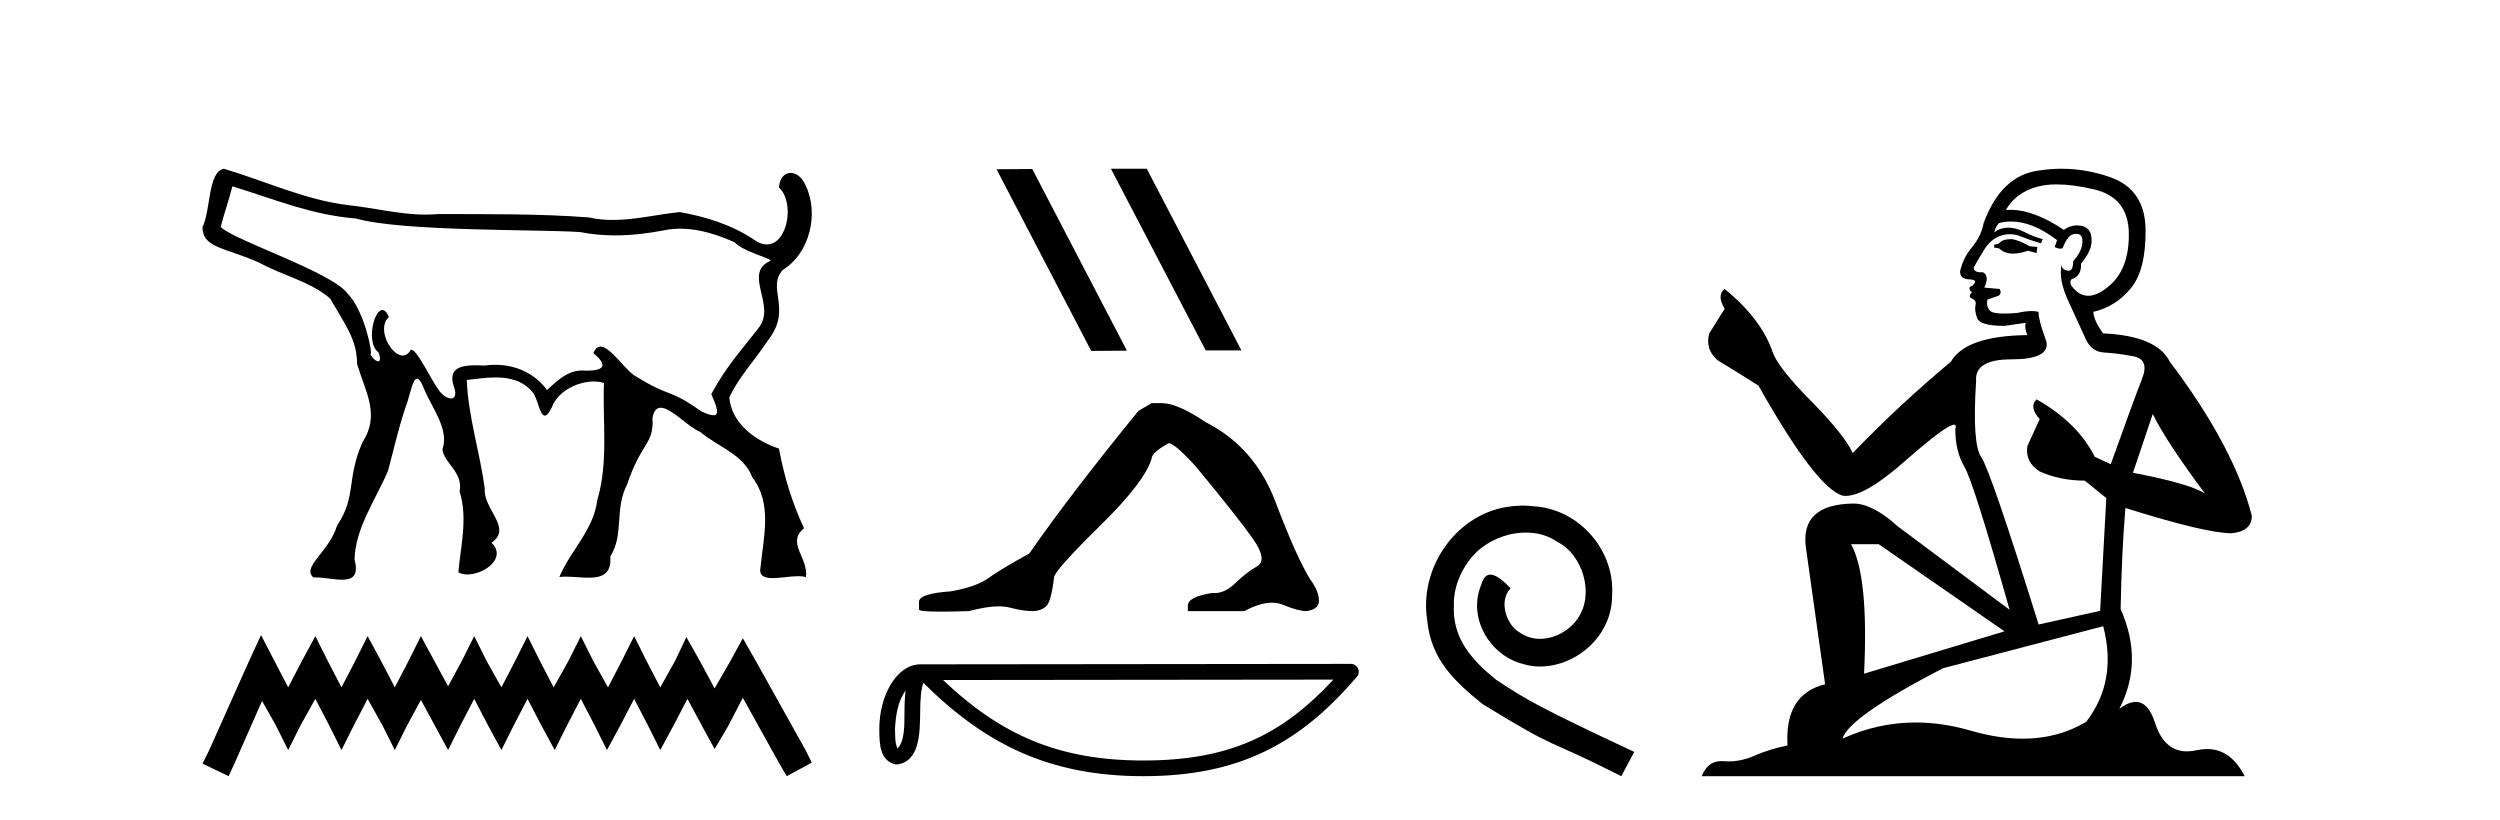 <?xml version='1.0' encoding='UTF-8' standalone='yes'?><svg xmlns='http://www.w3.org/2000/svg' xmlns:xlink='http://www.w3.org/1999/xlink' width='125.0' height='41.0' ><path d='M 11.619 9.316 C 13.767 9.974 15.542 10.741 17.805 10.927 C 20.107 11.583 26.861 11.46 29.001 11.603 C 29.587 11.719 30.172 11.77 30.756 11.77 C 31.559 11.77 32.361 11.675 33.16 11.525 C 33.448 11.462 33.736 11.434 34.021 11.434 C 34.958 11.434 35.876 11.737 36.727 12.112 C 37.179 12.582 38.356 12.849 38.543 13.03 C 37.106 13.648 38.818 15.239 37.953 16.365 C 37.142 17.428 36.326 18.287 35.565 19.703 C 35.848 20.353 35.995 20.763 35.671 20.763 C 35.546 20.763 35.352 20.702 35.068 20.57 C 33.409 19.397 33.556 19.904 31.831 18.842 C 31.303 18.586 30.54 17.329 30.024 17.329 C 29.884 17.329 29.762 17.423 29.668 17.655 C 30.399 18.262 30.234 18.534 29.307 18.534 C 29.306 18.534 29.305 18.534 29.304 18.534 C 29.239 18.527 29.177 18.523 29.116 18.523 C 28.347 18.523 27.834 19.07 27.35 19.499 C 26.727 18.651 25.773 18.24 24.757 18.24 C 24.582 18.24 24.405 18.252 24.227 18.277 C 24.08 18.27 23.925 18.264 23.772 18.264 C 23.04 18.264 22.35 18.411 22.717 19.393 C 22.831 19.764 22.729 19.923 22.551 19.923 C 22.381 19.923 22.142 19.778 21.96 19.536 C 21.536 18.974 20.871 17.486 20.558 17.486 C 20.55 17.486 20.543 17.487 20.536 17.489 C 20.426 17.691 20.285 17.776 20.136 17.776 C 19.538 17.776 18.813 16.408 19.447 15.853 C 19.341 15.604 19.227 15.501 19.117 15.501 C 18.672 15.501 18.305 17.19 18.923 17.614 C 19.045 17.922 19.011 18.067 18.907 18.067 C 18.809 18.067 18.651 17.941 18.502 17.703 L 18.502 17.703 C 18.511 17.714 18.519 17.719 18.525 17.719 C 18.653 17.719 18.226 15.556 17.401 14.704 C 16.655 13.621 11.675 12.013 11.035 11.348 C 11.204 10.671 11.45 9.993 11.619 9.316 ZM 11.19 8.437 C 10.387 8.595 10.546 10.505 10.124 11.356 C 10.123 12.406 11.26 12.373 12.969 13.136 C 14.116 13.771 15.532 14.078 16.505 14.926 C 17.298 16.303 17.844 16.971 17.854 18.198 C 18.265 19.583 19.023 20.737 18.123 22.112 C 17.301 24.005 17.841 24.792 16.852 26.282 C 16.448 27.615 15.065 28.345 15.669 28.873 C 15.696 28.872 15.724 28.871 15.751 28.871 C 16.188 28.871 16.7 28.985 17.102 28.985 C 17.61 28.985 17.943 28.803 17.728 27.98 C 17.752 26.422 18.813 24.927 19.401 23.541 C 19.712 22.386 19.971 21.188 20.387 20.051 C 20.533 19.564 20.648 18.935 20.849 18.935 C 20.949 18.935 21.071 19.092 21.228 19.504 C 21.615 20.412 22.47 21.493 22.121 22.467 C 22.187 23.145 23.18 23.623 22.979 24.576 C 23.414 25.918 23.004 27.467 22.92 28.615 C 23.043 28.689 23.199 28.723 23.368 28.723 C 24.202 28.723 25.364 27.904 24.573 27.133 C 25.653 26.421 24.146 25.438 24.239 24.436 C 23.998 22.62 23.406 20.813 23.339 18.998 C 23.795 18.947 24.295 18.872 24.783 18.872 C 25.467 18.872 26.128 19.02 26.613 19.592 C 26.878 19.86 26.979 20.782 27.24 20.782 C 27.333 20.782 27.445 20.666 27.592 20.364 C 27.908 19.523 28.918 19.075 29.692 19.075 C 29.878 19.075 30.052 19.101 30.198 19.154 C 30.124 21.105 30.43 23.103 29.865 25 C 29.687 26.481 28.527 27.525 27.967 28.851 C 28.071 28.838 28.181 28.833 28.295 28.833 C 28.662 28.833 29.067 28.885 29.43 28.885 C 30.073 28.885 30.583 28.722 30.517 27.822 C 31.213 26.711 30.713 25.471 31.351 24.234 C 32.083 22.055 32.7 22.246 32.625 20.894 C 32.691 20.525 32.84 20.386 33.037 20.386 C 33.568 20.386 34.447 21.387 35.001 21.587 C 35.881 22.341 37.186 22.713 37.614 23.865 C 38.632 25.181 38.171 26.873 38.023 28.384 C 37.944 28.802 38.23 28.905 38.635 28.905 C 39.026 28.905 39.528 28.809 39.919 28.809 C 40.065 28.809 40.195 28.823 40.298 28.859 C 40.435 27.897 39.3 27.145 40.201 26.413 C 39.585 25.075 39.227 23.891 38.947 22.43 C 37.829 22.061 36.576 21.211 36.464 19.862 C 37.025 18.738 37.527 18.307 38.506 16.869 C 39.563 15.388 38.321 14.374 39.146 13.49 C 40.461 12.691 41.01 10.661 40.234 9.177 C 40.064 8.829 39.786 8.646 39.53 8.646 C 39.242 8.646 38.983 8.88 38.947 9.372 C 39.756 10.12 39.384 12.223 38.344 12.223 C 38.151 12.223 37.935 12.15 37.699 11.983 C 36.587 11.238 35.291 10.833 33.986 10.604 C 32.876 10.717 31.762 10.998 30.645 10.998 C 30.248 10.998 29.85 10.963 29.452 10.872 C 26.938 10.68 24.411 10.712 21.89 10.703 C 21.686 10.722 21.482 10.73 21.279 10.73 C 19.98 10.73 18.696 10.389 17.402 10.257 C 15.246 9.994 13.259 9.048 11.19 8.437 Z' style='fill:#000000;stroke:none' /><path d='M 13.051 31.755 L 12.424 33.113 L 10.438 37.555 L 10.124 38.182 L 11.431 38.809 L 11.744 38.13 L 13.103 35.047 L 13.782 36.249 L 14.409 37.503 L 15.036 36.249 L 15.768 34.942 L 16.447 36.249 L 17.074 37.503 L 17.702 36.249 L 18.381 34.942 L 19.112 36.249 L 19.74 37.503 L 20.367 36.249 L 21.046 34.995 L 21.725 36.249 L 22.405 37.503 L 23.032 36.249 L 23.711 34.942 L 24.391 36.249 L 25.07 37.503 L 25.697 36.249 L 26.376 34.942 L 27.056 36.249 L 27.735 37.503 L 28.362 36.249 L 29.041 34.942 L 29.721 36.249 L 30.348 37.503 L 31.027 36.249 L 31.707 34.942 L 32.386 36.249 L 33.013 37.503 L 33.692 36.249 L 34.372 34.942 L 35.103 36.301 L 35.73 37.451 L 36.41 36.301 L 37.141 34.89 L 38.97 38.182 L 39.336 38.809 L 40.59 38.13 L 40.277 37.503 L 37.768 33.009 L 37.141 31.911 L 36.514 33.061 L 35.73 34.42 L 34.999 33.061 L 34.319 31.859 L 33.745 33.061 L 33.013 34.367 L 32.334 33.061 L 31.707 31.807 L 31.08 33.061 L 30.4 34.367 L 29.669 33.061 L 29.041 31.807 L 28.414 33.061 L 27.683 34.367 L 27.003 33.061 L 26.376 31.807 L 25.749 33.061 L 25.07 34.367 L 24.338 33.061 L 23.711 31.807 L 23.084 33.061 L 22.405 34.315 L 21.725 33.061 L 21.046 31.807 L 20.419 33.061 L 19.74 34.367 L 19.06 33.061 L 18.381 31.807 L 17.754 33.061 L 17.074 34.367 L 16.395 33.061 L 15.768 31.807 L 15.089 33.061 L 14.409 34.367 L 13.73 33.061 L 13.051 31.755 Z' style='fill:#000000;stroke:none' /><path d='M 55.579 8.437 L 55.553 8.45 L 60.286 17.52 L 62.071 17.52 L 57.338 8.437 ZM 51.613 8.45 L 49.828 8.463 L 54.561 17.546 L 56.346 17.533 L 51.613 8.45 Z' style='fill:#000000;stroke:none' /><path d='M 57.582 20.158 L 56.923 20.542 Q 53.522 24.712 51.464 27.675 Q 50.065 28.443 49.434 28.895 Q 48.803 29.348 47.541 29.567 Q 45.95 29.677 45.95 30.089 L 45.95 30.116 L 45.95 30.473 Q 45.932 30.582 47.048 30.582 Q 47.605 30.582 48.447 30.555 Q 49.343 30.317 49.946 30.317 Q 50.248 30.317 50.477 30.377 Q 51.162 30.555 51.601 30.555 Q 52.04 30.555 52.301 30.322 Q 52.561 30.089 52.699 28.882 Q 52.699 28.553 54.975 26.317 Q 57.252 24.081 57.582 22.929 Q 57.582 22.627 58.432 22.161 Q 58.734 22.161 59.804 23.34 Q 61.888 25.864 62.643 26.934 Q 63.397 28.004 62.849 28.319 Q 62.3 28.635 61.751 29.17 Q 61.254 29.655 60.711 29.655 Q 60.655 29.655 60.599 29.65 Q 59.392 29.842 59.392 30.281 L 59.392 30.555 L 62.218 30.555 Q 63.004 30.134 63.601 30.134 Q 63.9 30.134 64.152 30.24 Q 64.906 30.555 65.317 30.555 Q 65.948 30.473 65.948 30.034 Q 65.948 29.567 65.509 28.964 Q 64.824 27.867 63.781 25.11 Q 62.739 22.353 60.297 21.118 Q 58.871 20.158 58.103 20.158 Z' style='fill:#000000;stroke:none' /><path d='M 45.282 34.516 C 45.239 34.848 45.223 35.238 45.223 35.713 C 45.215 36.196 45.248 37.058 44.873 37.431 C 44.741 37.131 44.765 36.785 44.75 36.465 C 44.784 35.788 44.881 35.085 45.282 34.516 ZM 66.669 33.98 C 64.116 36.736 61.498 38.025 57.171 38.025 C 52.862 38.025 50.003 36.704 47.152 34.001 L 66.669 33.98 ZM 67.545 33.194 C 67.545 33.194 67.544 33.194 67.544 33.194 L 46.016 33.217 C 45.39 33.217 44.873 33.655 44.524 34.245 C 44.174 34.834 43.965 35.61 43.965 36.465 C 43.971 37.161 43.97 38.055 44.806 38.227 C 45.996 38.122 45.989 36.62 46.008 35.713 C 46.008 34.899 46.061 34.435 46.167 34.14 C 49.263 37.217 52.472 38.809 57.171 38.809 C 61.998 38.809 65.007 37.151 67.843 33.842 C 67.942 33.726 67.965 33.562 67.901 33.422 C 67.837 33.283 67.698 33.194 67.545 33.194 Z' style='fill:#000000;stroke:none' /><path d='M 76.144 25.279 C 75.956 25.279 75.768 25.297 75.581 25.314 C 72.864 25.604 70.934 28.354 71.361 31.019 C 71.549 33.001 72.779 34.111 74.129 35.205 C 78.143 37.665 77.016 36.759 81.064 38.809 L 81.713 37.596 C 76.896 35.341 76.315 34.983 74.812 33.992 C 73.582 33.001 72.608 31.908 72.694 30.251 C 72.659 29.106 73.343 27.927 74.111 27.364 C 74.726 26.902 75.512 26.629 76.281 26.629 C 76.862 26.629 77.408 26.766 77.887 27.107 C 79.1 27.705 79.766 29.687 78.878 30.934 C 78.468 31.532 77.733 31.942 76.998 31.942 C 76.64 31.942 76.281 31.839 75.973 31.617 C 75.358 31.276 74.897 30.08 75.529 29.414 C 75.239 29.106 74.829 28.73 74.521 28.73 C 74.316 28.73 74.163 28.884 74.06 29.243 C 73.377 30.883 74.47 32.745 76.11 33.189 C 76.401 33.274 76.691 33.326 76.981 33.326 C 78.861 33.326 80.603 31.754 80.603 29.807 C 80.774 27.534 78.963 25.45 76.691 25.314 C 76.52 25.297 76.332 25.279 76.144 25.279 Z' style='fill:#000000;stroke:none' /><path d='M 100.6 11.955 Q 100.173 11.955 100.036 12.091 Q 99.916 12.228 99.711 12.228 L 99.711 12.382 L 99.95 12.416 Q 100.215 12.681 100.655 12.681 Q 100.981 12.681 101.403 12.535 L 101.83 12.655 L 101.864 12.348 L 101.488 12.313 Q 100.941 12.006 100.6 11.955 ZM 102.837 9.22 Q 103.625 9.22 104.665 9.46 Q 106.425 9.853 106.442 11.681 Q 106.459 13.492 105.417 14.329 Q 104.866 14.788 104.414 14.788 Q 104.025 14.788 103.709 14.449 Q 103.401 14.141 103.589 13.953 Q 104.085 13.8 104.05 13.185 Q 104.58 12.535 104.58 12.074 Q 104.613 11.27 103.841 11.27 Q 103.81 11.27 103.777 11.271 Q 103.435 11.305 103.196 11.493 Q 101.685 10.491 100.535 10.491 Q 100.412 10.491 100.292 10.503 L 100.292 10.503 Q 100.788 9.631 101.847 9.341 Q 102.279 9.22 102.837 9.22 ZM 107.638 20.701 Q 108.304 22.068 110.252 24.682 Q 109.517 24.186 106.647 23.639 L 107.638 20.701 ZM 100.555 11.076 Q 101.632 11.076 102.855 12.006 L 102.735 12.348 Q 102.879 12.431 103.014 12.431 Q 103.072 12.431 103.128 12.416 Q 103.401 11.698 103.743 11.698 Q 103.784 11.693 103.82 11.693 Q 104.15 11.693 104.119 12.108 Q 104.119 12.535 103.658 13.065 Q 103.658 13.538 103.428 13.538 Q 103.392 13.538 103.35 13.526 Q 103.043 13.458 103.094 13.185 L 103.094 13.185 Q 102.889 13.953 103.453 15.132 Q 103.999 16.328 104.29 16.96 Q 104.58 17.592 105.212 17.626 Q 105.844 17.66 106.664 17.814 Q 107.484 17.968 107.108 18.925 Q 106.732 19.881 105.537 23.212 L 104.734 22.837 Q 103.897 21.145 101.83 19.967 L 101.83 19.967 Q 101.437 20.342 101.983 20.957 L 101.368 22.307 Q 101.249 23.11 101.983 23.571 Q 103.008 24.032 104.238 24.032 L 105.315 24.904 L 105.007 30.541 L 101.932 31.224 Q 99.523 23.52 99.062 22.854 Q 98.601 22.187 98.806 19.044 Q 98.72 17.968 100.565 17.968 Q 102.479 17.968 102.325 17.097 L 102.086 16.396 Q 101.898 15.747 101.932 15.593 Q 101.782 15.552 101.582 15.552 Q 101.283 15.552 100.873 15.645 Q 100.486 15.679 100.205 15.679 Q 99.643 15.679 99.506 15.542 Q 99.301 15.337 99.37 14.978 L 99.916 14.79 Q 100.104 14.688 99.985 14.449 L 99.216 14.38 Q 99.489 13.8 99.148 13.612 Q 99.096 13.615 99.051 13.615 Q 98.686 13.615 98.686 13.373 Q 98.806 13.15 99.165 12.553 Q 99.523 11.955 100.036 11.784 Q 100.266 11.71 100.493 11.71 Q 100.788 11.71 101.078 11.835 Q 101.59 12.04 102.052 12.16 L 102.137 11.955 Q 101.71 11.852 101.249 11.613 Q 100.805 11.382 100.42 11.382 Q 100.036 11.382 99.711 11.613 Q 99.797 11.305 99.95 11.152 Q 100.247 11.076 100.555 11.076 ZM 93.937 27.21 L 100.224 31.566 L 93.203 33.684 Q 93.442 28.816 92.553 27.21 ZM 105.161 31.31 Q 105.878 34.06 104.307 36.093 Q 102.899 36.934 101.137 36.934 Q 99.927 36.934 98.55 36.537 Q 97.138 36.124 95.786 36.124 Q 93.898 36.124 92.126 36.93 Q 92.434 35.854 97.149 33.411 L 105.161 31.31 ZM 103.082 8.437 Q 102.535 8.437 101.983 8.521 Q 100.07 8.743 99.182 11.152 Q 99.062 11.801 98.601 12.365 Q 98.14 12.911 98.003 13.578 Q 98.003 13.953 98.481 13.97 Q 98.96 13.988 98.601 14.295 Q 98.447 14.329 98.481 14.449 Q 98.498 14.568 98.601 14.603 Q 98.379 14.842 98.601 14.927 Q 98.84 15.03 98.772 15.269 Q 98.72 15.525 98.857 15.901 Q 98.994 16.294 100.224 16.294 L 101.283 16.14 L 101.283 16.14 Q 101.215 16.396 101.368 16.755 Q 98.293 16.789 97.542 18.087 Q 94.962 20.24 92.639 22.649 Q 92.178 21.692 90.538 20.035 Q 88.915 18.395 88.641 17.626 Q 88.078 15.952 86.233 14.449 Q 85.823 14.756 86.233 15.44 L 85.464 16.67 Q 85.242 17.472 85.891 18.019 Q 86.882 18.617 87.924 19.283 Q 90.794 24.374 92.126 24.784 Q 92.2 24.795 92.28 24.795 Q 93.294 24.795 95.321 22.99 Q 97.329 21.235 97.703 21.235 Q 97.835 21.235 97.764 21.453 Q 97.764 22.563 98.225 23.349 Q 98.686 24.135 100.48 30.49 L 94.894 26.322 Q 93.63 25.177 92.673 25.177 Q 89.991 25.211 90.298 27.398 L 91.255 34.214 Q 89.222 34.709 89.376 37.272 Q 88.454 37.46 87.685 37.801 Q 87.064 38.07 86.431 38.07 Q 86.298 38.07 86.164 38.058 Q 86.118 38.055 86.074 38.055 Q 85.377 38.055 85.088 38.809 L 112.233 38.809 Q 111.541 37.452 110.356 37.452 Q 110.11 37.452 109.842 37.511 Q 109.583 37.568 109.353 37.568 Q 108.212 37.568 107.757 36.161 Q 107.42 35.096 106.786 35.096 Q 106.423 35.096 105.964 35.444 Q 107.194 33.069 106.032 30.456 Q 106.083 27.62 106.271 25.399 Q 110.286 26.663 111.584 26.663 Q 112.592 26.561 112.592 25.792 Q 111.704 22.341 108.492 18.087 Q 107.843 16.789 105.161 16.67 Q 104.7 16.055 104.665 15.593 Q 105.776 15.337 106.527 14.432 Q 107.296 13.526 107.279 11.493 Q 107.262 9.478 105.52 8.863 Q 104.313 8.437 103.082 8.437 Z' style='fill:#000000;stroke:none' /></svg>